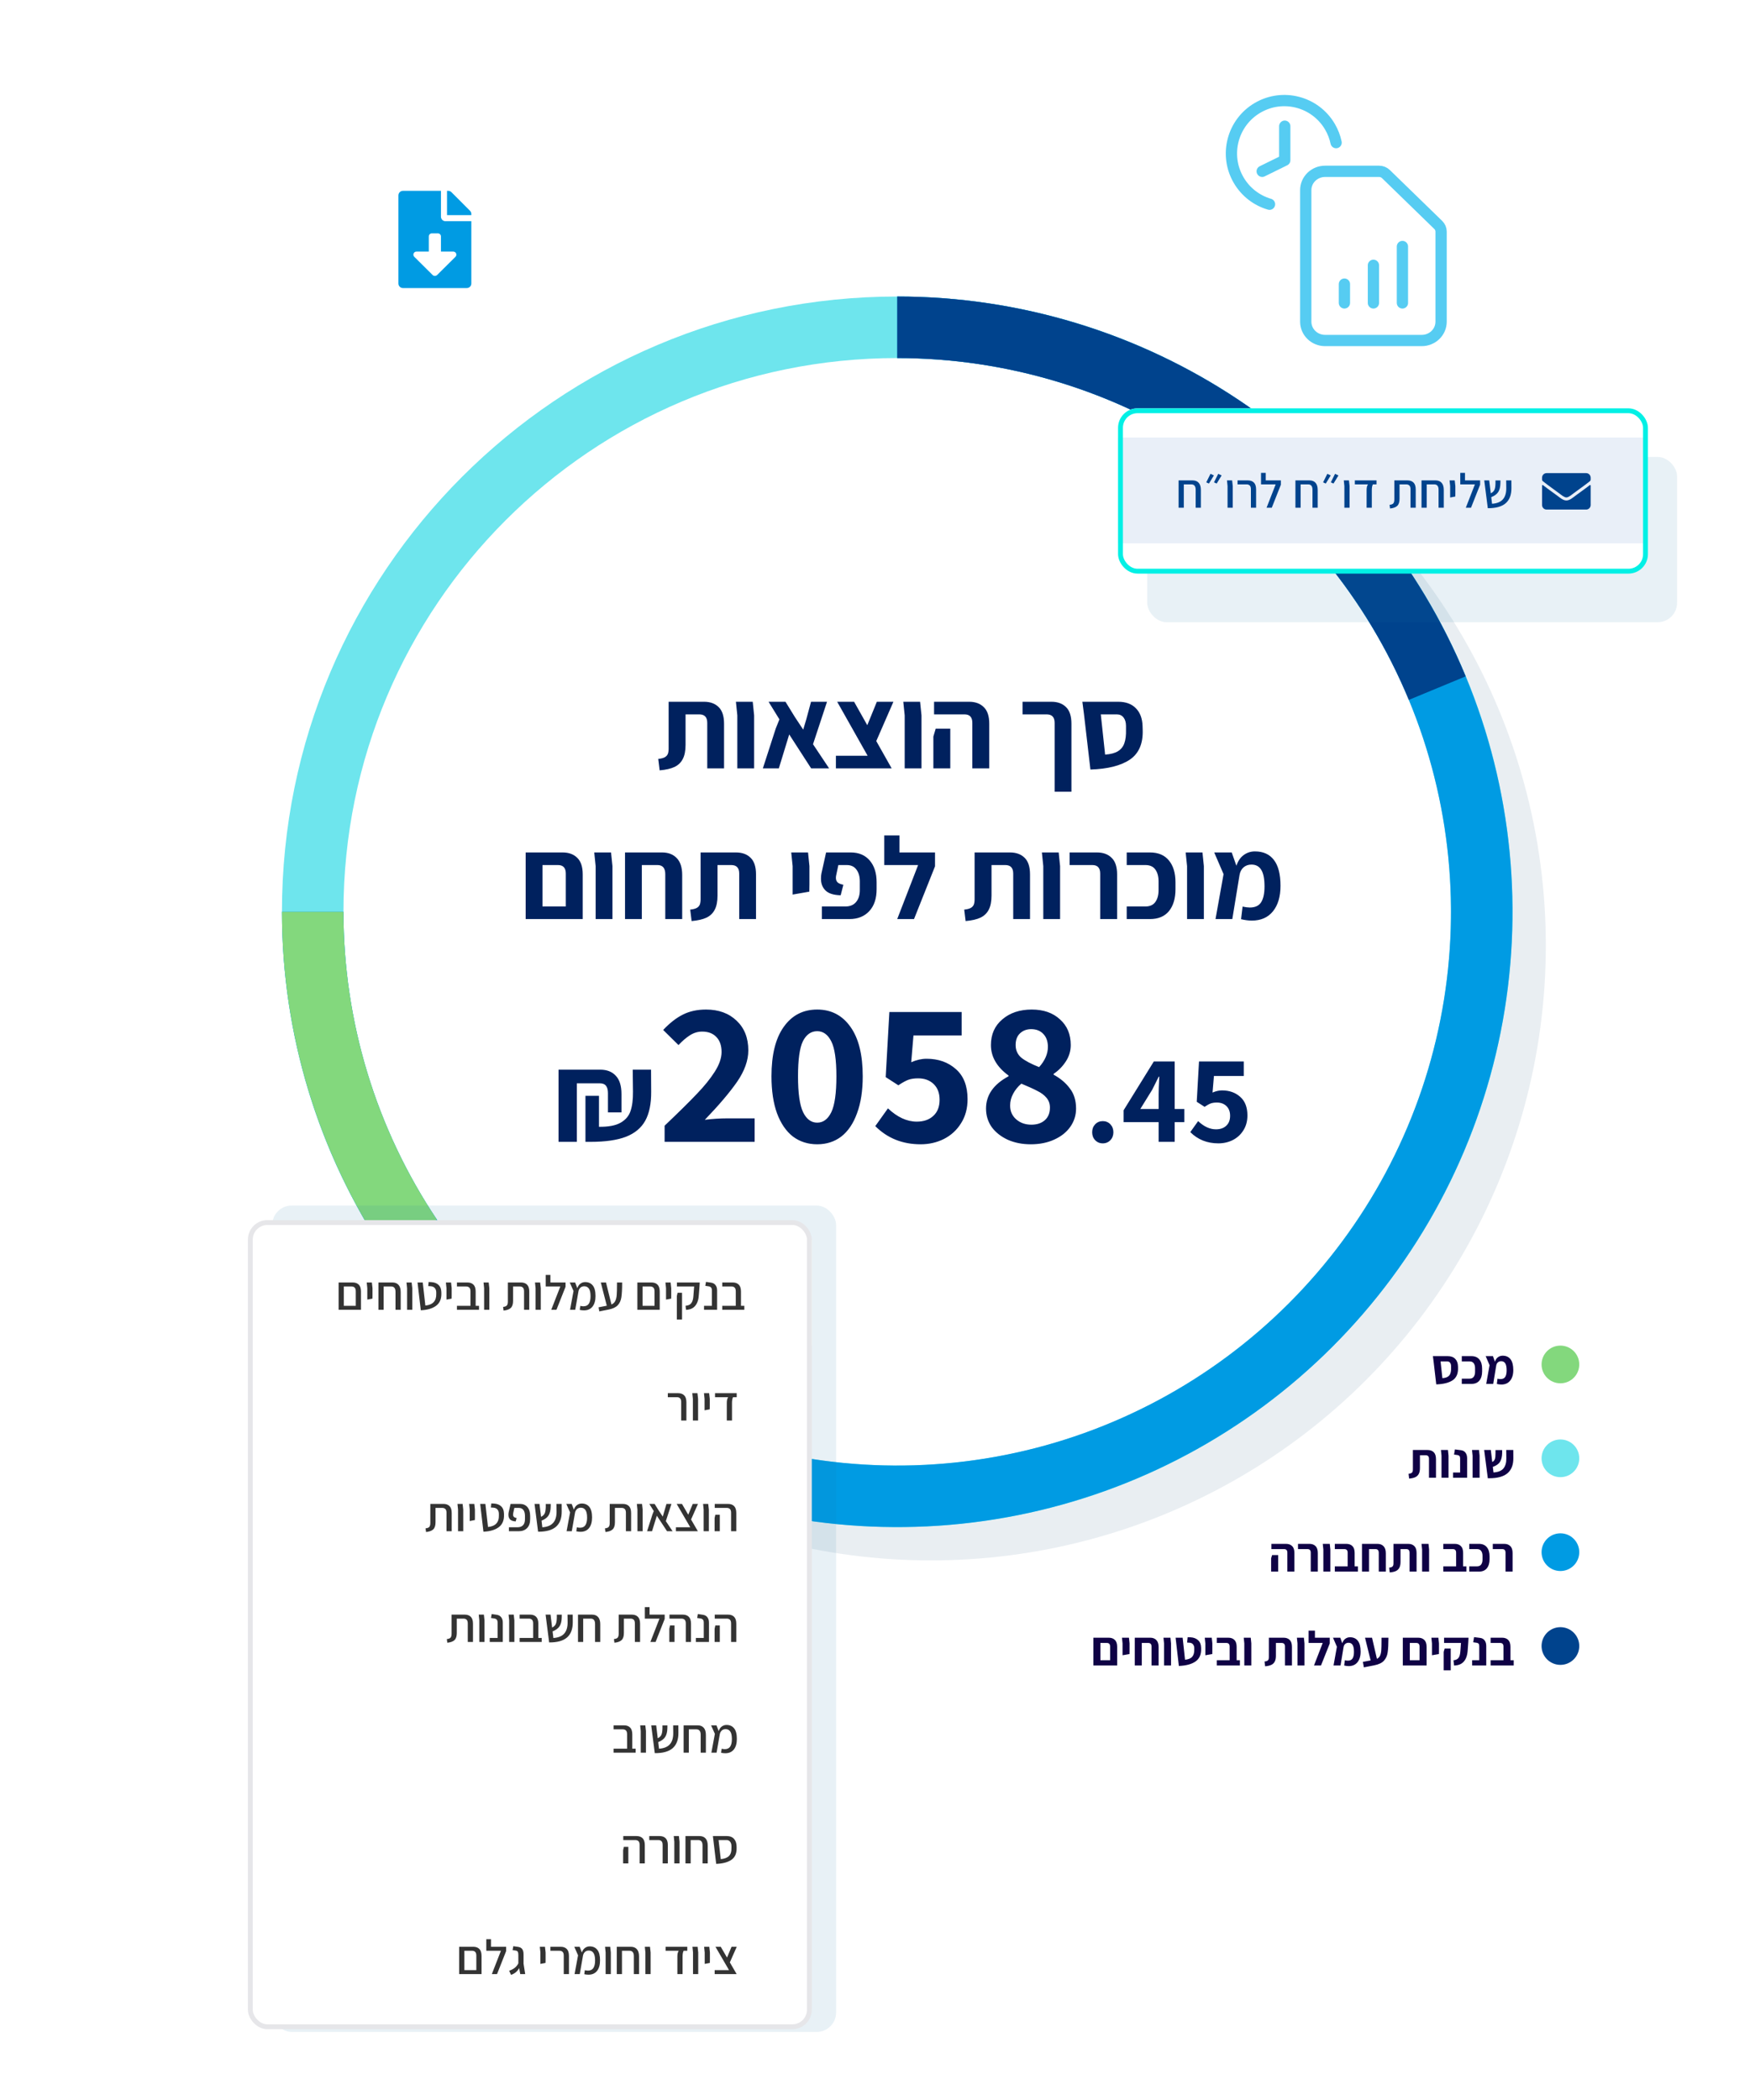 <svg width="360" height="432" viewBox="0 0 360 432" fill="none" xmlns="http://www.w3.org/2000/svg">
<g filter="url(#filter0_f)">
<circle cx="191.5" cy="194.5" r="126.5" fill="#245878" fill-opacity="0.1"/>
</g>
<rect x="58" y="61" width="253.146" height="253.146" rx="126.573" fill="white"/>
<g clip-path="url(#clip0)">
<path d="M311.146 187.573C311.146 257.477 254.477 314.146 184.573 314.146C114.669 314.146 58 257.477 58 187.573C58 117.669 114.669 61 184.573 61C254.477 61 311.146 117.669 311.146 187.573ZM70.657 187.573C70.657 250.487 121.659 301.488 184.573 301.488C247.487 301.488 298.488 250.487 298.488 187.573C298.488 124.659 247.487 73.657 184.573 73.657C121.659 73.657 70.657 124.659 70.657 187.573Z" fill="#6EE5ED"/>
<path d="M184.573 61C209.606 61 234.078 68.423 254.893 82.331C275.708 96.239 291.931 116.007 301.511 139.136C311.091 162.264 313.597 187.713 308.713 212.266C303.83 236.819 291.775 259.372 274.073 277.073C256.372 294.775 233.819 306.83 209.266 311.714C184.713 316.597 159.263 314.091 136.135 304.511C113.007 294.931 93.239 278.708 79.331 257.893C65.423 237.078 58 212.607 58 187.573H70.657C70.657 210.103 77.338 232.128 89.855 250.861C102.373 269.594 120.164 284.195 140.979 292.817C161.794 301.439 184.699 303.695 206.796 299.3C228.894 294.904 249.192 284.055 265.123 268.123C281.055 252.192 291.904 231.894 296.299 209.797C300.695 187.699 298.439 164.795 289.817 143.979C281.195 123.164 266.594 105.373 247.861 92.856C229.127 80.338 207.103 73.657 184.573 73.657L184.573 61Z" fill="#009BE3"/>
<path d="M58 187.573C58 212.607 65.423 237.078 79.331 257.893L89.856 250.861C77.338 232.128 70.657 210.103 70.657 187.573H58Z" fill="#83D87D"/>
<path d="M184.573 61C209.607 61 234.078 68.423 254.893 82.331C275.708 96.239 291.931 116.007 301.511 139.136L289.817 143.979C281.195 123.164 266.594 105.373 247.861 92.856C229.128 80.338 207.103 73.657 184.573 73.657V61Z" fill="#00438D"/>
</g>
<path d="M135.412 156.122C136.02 156.058 136.476 155.938 136.78 155.762C137.084 155.586 137.292 155.346 137.404 155.042C137.516 154.722 137.564 154.274 137.548 153.698V144.362H144.82C146.1 144.362 147.108 144.73 147.844 145.466C148.58 146.186 148.948 147.322 148.948 148.874V158.066H145.492V148.706C145.492 147.538 144.948 146.954 143.86 146.954H141.028V153.242C141.028 154.458 140.836 155.426 140.452 156.146C140.084 156.866 139.516 157.41 138.748 157.778C137.996 158.13 136.98 158.362 135.7 158.474L135.412 156.122ZM151.678 147.17L151.39 144.362H154.846L155.134 147.17V158.066H151.678V147.17ZM166.865 158.066L162.353 151.082L160.217 158.066H156.929L159.593 149.834L160.337 147.986L158.105 144.362H161.585L163.505 147.482L165.233 150.098L165.881 147.914L166.841 144.362H170.129L167.249 153.098L170.561 158.066H166.865ZM180.261 152.45L183.429 158.066H179.949H171.957V155.474H178.485L172.221 144.362H175.701L178.413 149.186L180.381 144.362H183.789L180.261 152.45ZM186.108 147.17L185.82 144.362H189.276L189.564 147.17V158.066H186.108V147.17ZM200.023 148.706C200.023 147.538 199.487 146.954 198.415 146.954H192.151V144.362H199.351C200.631 144.362 201.639 144.73 202.375 145.466C203.127 146.186 203.503 147.322 203.503 148.874V158.066H200.023V148.706ZM192.007 151.514L192.487 149.906H195.487V158.066H192.007V151.514ZM216.953 148.706C216.953 147.538 216.409 146.954 215.321 146.954H210.353V144.362H216.281C217.561 144.362 218.569 144.73 219.305 145.466C220.041 146.186 220.409 147.322 220.409 148.874V162.866H216.953V148.706ZM235.066 150.146C235.162 152.962 234.282 155.002 232.426 156.266C230.57 157.514 227.866 158.194 224.314 158.306L222.994 146.954L222.658 144.362H230.026C231.594 144.362 232.81 144.81 233.674 145.706C234.538 146.586 234.994 147.802 235.042 149.354L235.066 150.146ZM227.338 155.234C228.474 155.154 229.354 154.922 229.978 154.538C230.618 154.138 231.058 153.586 231.298 152.882C231.554 152.162 231.666 151.226 231.634 150.074V149.354C231.634 148.618 231.466 148.034 231.13 147.602C230.794 147.17 230.338 146.954 229.762 146.954H226.45L227.338 155.234ZM115.722 175.362C117.002 175.362 118.01 175.73 118.746 176.466C119.498 177.186 119.874 178.322 119.874 179.874V189.066H116.394H108.858H108.138V175.362H111.594H115.722ZM116.394 186.474V179.706C116.394 178.538 115.858 177.954 114.786 177.954H111.594V186.474H116.394ZM122.533 178.17L122.245 175.362H125.701L125.989 178.17V189.066H122.533V178.17ZM136.184 175.362C137.464 175.362 138.472 175.746 139.208 176.514C139.96 177.282 140.336 178.442 140.336 179.994V189.066H136.856V179.826C136.856 178.578 136.32 177.954 135.248 177.954H132.032V189.066H128.576V176.922V175.362H136.184ZM141.986 187.122C142.594 187.058 143.05 186.938 143.354 186.762C143.658 186.586 143.866 186.346 143.978 186.042C144.09 185.722 144.138 185.274 144.122 184.698V175.362H151.394C152.674 175.362 153.682 175.73 154.418 176.466C155.154 177.186 155.522 178.322 155.522 179.874V189.066H152.066V179.706C152.066 178.538 151.522 177.954 150.434 177.954H147.602V184.242C147.602 185.458 147.41 186.426 147.026 187.146C146.658 187.866 146.09 188.41 145.322 188.778C144.57 189.13 143.554 189.362 142.274 189.474L141.986 187.122ZM163.057 178.17L162.769 175.362H166.225L166.513 178.17V181.914L166.489 183.426L163.057 184.026V178.17ZM169.076 186.474H173.924C174.852 186.474 175.572 186.178 176.084 185.586C176.612 184.978 176.876 184.146 176.876 183.09V181.314C176.876 180.306 176.644 179.498 176.18 178.89C175.732 178.266 175.068 177.954 174.188 177.954H172.46L172.028 179.994C171.98 180.202 171.956 180.402 171.956 180.594C171.956 180.994 172.076 181.306 172.316 181.53C172.556 181.738 172.948 181.898 173.492 182.01L172.94 184.17C171.516 184.138 170.484 183.818 169.844 183.21C169.204 182.602 168.884 181.778 168.884 180.738C168.884 180.354 168.916 180.002 168.98 179.682L169.94 175.362H175.004C176.668 175.362 177.972 175.914 178.916 177.018C179.86 178.122 180.332 179.61 180.332 181.482V182.922C180.332 184.842 179.828 186.346 178.82 187.434C177.812 188.522 176.452 189.066 174.74 189.066H169.076V186.474ZM192.347 175.362V178.218L188.027 189.066H184.571L188.867 177.954H181.907V171.858H185.027V175.362H192.347ZM198.353 187.122C198.961 187.058 199.417 186.938 199.721 186.762C200.025 186.586 200.233 186.346 200.345 186.042C200.457 185.722 200.505 185.274 200.489 184.698V175.362H207.761C209.041 175.362 210.049 175.73 210.785 176.466C211.521 177.186 211.889 178.322 211.889 179.874V189.066H208.433V179.706C208.433 178.538 207.889 177.954 206.801 177.954H203.969V184.242C203.969 185.458 203.777 186.426 203.393 187.146C203.025 187.866 202.457 188.41 201.689 188.778C200.937 189.13 199.921 189.362 198.641 189.474L198.353 187.122ZM214.619 178.17L214.331 175.362H217.787L218.075 178.17V189.066H214.619V178.17ZM226.326 179.706C226.326 178.538 225.79 177.954 224.718 177.954H220.038V175.362H225.654C226.934 175.362 227.942 175.73 228.678 176.466C229.43 177.186 229.806 178.322 229.806 179.874V189.066H226.326V179.706ZM231.781 186.474H235.621C236.549 186.474 237.229 186.17 237.661 185.562C238.109 184.954 238.333 184.138 238.333 183.114V181.314C238.333 180.29 238.109 179.474 237.661 178.866C237.229 178.258 236.549 177.954 235.621 177.954H231.781V175.362H236.557C238.269 175.362 239.573 175.914 240.469 177.018C241.365 178.106 241.813 179.602 241.813 181.506V182.922C241.813 184.826 241.365 186.33 240.469 187.434C239.573 188.522 238.269 189.066 236.557 189.066H231.781V186.474ZM244.197 178.17L243.909 175.362H247.365L247.653 178.17V189.066H244.197V178.17ZM263.416 182.226C263.416 184.45 262.896 186.202 261.856 187.482C260.832 188.746 259.384 189.378 257.512 189.378C256.84 189.378 256.104 189.282 255.304 189.09L255.616 186.498C256.208 186.626 256.704 186.69 257.104 186.69C258.192 186.69 258.968 186.33 259.432 185.61C259.896 184.874 260.128 183.794 260.128 182.37C260.128 180.786 259.904 179.642 259.456 178.938C259.024 178.218 258.352 177.858 257.44 177.858C256.8 177.858 256.256 178.05 255.808 178.434C255.376 178.818 255.104 179.338 254.992 179.994L253.504 189.066H250.048L251.704 179.826L249.784 175.362H253.384L254.344 178.098C254.68 177.106 255.184 176.37 255.856 175.89C256.528 175.394 257.296 175.146 258.16 175.146C259.872 175.146 261.176 175.738 262.072 176.922C262.968 178.09 263.416 179.858 263.416 182.226Z" fill="#00215E"/>
<path d="M114.898 220.048H123.478C124.847 220.048 125.913 220.464 126.676 221.296C127.456 222.111 127.846 223.368 127.846 225.066V228.836H125.064V224.884C125.064 224.208 124.934 223.706 124.674 223.376C124.414 223.03 123.998 222.856 123.426 222.856H118.668V234.894H114.898V220.048ZM120.436 225.43H123.218V231.8C125.194 231.818 126.685 231.532 127.69 230.942C128.713 230.353 129.389 229.547 129.718 228.524C130.065 227.502 130.229 226.184 130.212 224.572L130.16 220.048H133.93L133.956 224.572C133.973 227.051 133.566 229.044 132.734 230.552C131.902 232.043 130.576 233.144 128.756 233.854C126.936 234.548 124.518 234.894 121.502 234.894H120.436V225.43ZM136.719 231.576C139.631 228.804 141.843 226.62 143.355 225.024C144.895 223.428 146.127 221.902 147.051 220.446C147.975 218.99 148.437 217.646 148.437 216.414C148.437 215.098 148.087 214.076 147.387 213.348C146.687 212.592 145.707 212.214 144.447 212.214C143.551 212.214 142.711 212.466 141.927 212.97C141.143 213.474 140.359 214.146 139.575 214.986L136.425 211.878C137.769 210.45 139.113 209.4 140.457 208.728C141.829 208.028 143.425 207.678 145.245 207.678C147.849 207.678 149.949 208.448 151.545 209.988C153.141 211.5 153.939 213.53 153.939 216.078C153.939 218.15 153.169 220.306 151.629 222.546C150.089 224.758 147.877 227.362 144.993 230.358C146.617 230.162 148.115 230.064 149.487 230.064H155.241V234.894H136.719V231.576ZM168.111 235.398C166.207 235.398 164.541 234.866 163.113 233.802C161.713 232.71 160.621 231.114 159.837 229.014C159.081 226.914 158.703 224.38 158.703 221.412C158.703 216.988 159.543 213.6 161.223 211.248C162.903 208.868 165.199 207.678 168.111 207.678C170.995 207.678 173.277 208.868 174.957 211.248C176.637 213.6 177.477 216.988 177.477 221.412C177.477 224.38 177.085 226.914 176.301 229.014C175.545 231.114 174.467 232.71 173.067 233.802C171.667 234.866 170.015 235.398 168.111 235.398ZM168.111 230.946C169.343 230.946 170.309 230.232 171.009 228.804C171.709 227.348 172.059 224.884 172.059 221.412C172.059 217.996 171.709 215.602 171.009 214.23C170.309 212.83 169.343 212.13 168.111 212.13C166.851 212.13 165.871 212.816 165.171 214.188C164.499 215.56 164.163 217.968 164.163 221.412C164.163 224.884 164.513 227.348 165.213 228.804C165.913 230.232 166.879 230.946 168.111 230.946ZM189.382 235.398C185.658 235.398 182.55 234.152 180.058 231.66L182.662 228.006C184.594 229.826 186.568 230.736 188.584 230.736C190.012 230.736 191.146 230.344 191.986 229.56C192.854 228.776 193.288 227.67 193.288 226.242C193.288 224.87 192.882 223.792 192.07 223.008C191.258 222.224 190.194 221.832 188.878 221.832C188.094 221.832 187.422 221.93 186.862 222.126C186.33 222.322 185.644 222.7 184.804 223.26L182.2 221.58L182.956 208.182H197.824V213.012H187.912L187.45 218.514C188.542 218.038 189.592 217.8 190.6 217.8C193.036 217.8 195.052 218.514 196.648 219.942C198.244 221.342 199.042 223.4 199.042 226.116C199.042 228.02 198.594 229.672 197.698 231.072C196.83 232.472 195.654 233.55 194.17 234.306C192.714 235.034 191.118 235.398 189.382 235.398ZM212.038 235.398C210.302 235.398 208.734 235.09 207.334 234.474C205.934 233.83 204.828 232.962 204.016 231.87C203.232 230.75 202.84 229.476 202.84 228.048C202.84 225.276 204.38 223.064 207.46 221.412V221.244C205.052 219.48 203.848 217.394 203.848 214.986C203.848 212.774 204.632 211.01 206.2 209.694C207.768 208.35 209.784 207.678 212.248 207.678C214.656 207.678 216.588 208.35 218.044 209.694C219.528 211.01 220.27 212.774 220.27 214.986C220.27 216.19 219.934 217.31 219.262 218.346C218.59 219.382 217.75 220.236 216.742 220.908V221.076C218.17 221.86 219.29 222.812 220.102 223.932C220.942 225.024 221.362 226.396 221.362 228.048C221.362 229.42 220.97 230.666 220.186 231.786C219.402 232.906 218.296 233.788 216.868 234.432C215.468 235.076 213.858 235.398 212.038 235.398ZM213.76 219.522C214.964 218.178 215.566 216.792 215.566 215.364C215.566 214.244 215.258 213.362 214.642 212.718C214.026 212.046 213.186 211.71 212.122 211.71C211.198 211.71 210.428 212.004 209.812 212.592C209.224 213.152 208.93 213.95 208.93 214.986C208.93 216.05 209.322 216.918 210.106 217.59C210.918 218.234 212.136 218.878 213.76 219.522ZM212.164 231.366C213.312 231.366 214.236 231.058 214.936 230.442C215.636 229.826 215.986 228.958 215.986 227.838C215.986 227.054 215.748 226.382 215.272 225.822C214.796 225.262 214.18 224.8 213.424 224.436C212.696 224.044 211.59 223.54 210.106 222.924C209.406 223.512 208.846 224.198 208.426 224.982C208.006 225.766 207.796 226.578 207.796 227.418C207.796 228.594 208.216 229.546 209.056 230.274C209.896 231.002 210.932 231.366 212.164 231.366ZM226.857 235.206C226.233 235.206 225.713 234.99 225.297 234.556C224.881 234.123 224.673 233.577 224.673 232.918C224.673 232.26 224.881 231.714 225.297 231.28C225.713 230.847 226.233 230.63 226.857 230.63C227.481 230.63 228.001 230.847 228.417 231.28C228.833 231.714 229.041 232.26 229.041 232.918C229.041 233.577 228.833 234.123 228.417 234.556C228.001 234.99 227.481 235.206 226.857 235.206ZM243.626 230.838H241.65V234.894H238.348V230.838H231.146V228.394L237.36 218.358H241.65V228.134H243.626V230.838ZM238.348 228.134V225.092C238.348 224.364 238.392 223.16 238.478 221.478H238.374C238.201 221.842 237.828 222.588 237.256 223.714L237.022 224.182L234.578 228.134H238.348ZM250.632 235.206C248.326 235.206 246.402 234.435 244.86 232.892L246.472 230.63C247.668 231.757 248.89 232.32 250.138 232.32C251.022 232.32 251.724 232.078 252.244 231.592C252.781 231.107 253.05 230.422 253.05 229.538C253.05 228.689 252.798 228.022 252.296 227.536C251.793 227.051 251.134 226.808 250.32 226.808C249.834 226.808 249.418 226.869 249.072 226.99C248.742 227.112 248.318 227.346 247.798 227.692L246.186 226.652L246.654 218.358H255.858V221.348H249.722L249.436 224.754C250.112 224.46 250.762 224.312 251.386 224.312C252.894 224.312 254.142 224.754 255.13 225.638C256.118 226.505 256.612 227.779 256.612 229.46C256.612 230.639 256.334 231.662 255.78 232.528C255.242 233.395 254.514 234.062 253.596 234.53C252.694 234.981 251.706 235.206 250.632 235.206Z" fill="#00215E"/>
<g filter="url(#filter1_f)">
<rect x="236" y="94" width="109" height="34" rx="4" fill="#1A73A1" fill-opacity="0.1"/>
</g>
<g clip-path="url(#clip1)">
<rect x="230" y="84" width="108.88" height="33.776" rx="4" fill="white"/>
<rect width="108.88" height="21.776" transform="translate(230 90)" fill="#E9EFF8"/>
<path d="M245.335 98.824C245.875 98.824 246.291 98.987 246.585 99.314C246.885 99.641 247.035 100.134 247.035 100.794V104.444H245.965V100.744C245.965 100.011 245.665 99.644 245.065 99.644H243.525V104.444H242.455V99.254V98.824H245.335ZM248.146 99.224L249.016 97.474L249.716 97.804L248.696 99.474L248.146 99.224ZM249.736 99.224L250.606 97.474L251.306 97.804L250.286 99.474L249.736 99.224ZM252.526 99.994L252.406 98.824H253.466L253.596 99.994V104.444H252.526V99.994ZM257.328 100.644C257.328 100.291 257.251 100.037 257.098 99.884C256.945 99.724 256.721 99.644 256.428 99.644H254.578V98.824H256.698C257.231 98.824 257.648 98.974 257.948 99.274C258.248 99.574 258.398 100.047 258.398 100.694V104.444H257.328V100.644ZM263.493 98.824V99.714L261.623 104.444H260.553L262.423 99.644H259.413V97.274H260.383V98.824H263.493ZM269.368 98.824C269.908 98.824 270.325 98.987 270.618 99.314C270.918 99.641 271.068 100.134 271.068 100.794V104.444H269.998V100.744C269.998 100.011 269.698 99.644 269.098 99.644H267.558V104.444H266.488V99.254V98.824H269.368ZM272.179 99.224L273.049 97.474L273.749 97.804L272.729 99.474L272.179 99.224ZM273.769 99.224L274.639 97.474L275.339 97.804L274.319 99.474L273.769 99.224ZM276.559 99.994L276.439 98.824H277.499L277.629 99.994V104.444H276.559V99.994ZM281.131 100.814C281.131 100.294 281.225 99.904 281.411 99.644H278.711V98.824H283.171V99.644H282.421C282.275 99.924 282.201 100.314 282.201 100.814V104.444H281.131V100.814ZM285.854 103.854C286.24 103.814 286.5 103.711 286.634 103.544C286.767 103.377 286.834 103.107 286.834 102.734V98.824H289.534C290.067 98.824 290.484 98.974 290.784 99.274C291.084 99.574 291.234 100.047 291.234 100.694V104.444H290.164V100.644C290.164 100.291 290.087 100.037 289.934 99.884C289.78 99.724 289.557 99.644 289.264 99.644H287.904V102.614C287.904 103.274 287.75 103.754 287.444 104.054C287.137 104.354 286.64 104.537 285.954 104.604L285.854 103.854ZM295.305 98.824C295.845 98.824 296.262 98.987 296.555 99.314C296.855 99.641 297.005 100.134 297.005 100.794V104.444H295.935V100.744C295.935 100.011 295.635 99.644 295.035 99.644H293.495V104.444H292.425V99.254V98.824H295.305ZM298.317 99.994L298.197 98.824H299.257L299.387 99.994V101.514L299.377 102.144L298.317 102.344V99.994ZM304.479 98.824V99.714L302.609 104.444H301.539L303.409 99.644H300.399V97.274H301.369V98.824H304.479ZM310.922 100.364C310.936 101.771 310.542 102.824 309.742 103.524C308.942 104.217 307.716 104.557 306.062 104.544L305.332 98.824H306.352L306.672 101.484C307.039 101.304 307.289 101.067 307.422 100.774C307.556 100.481 307.629 100.041 307.642 99.454V98.834H308.662L308.652 99.434C308.639 100.167 308.492 100.757 308.212 101.204C307.932 101.644 307.452 102.001 306.772 102.274L306.932 103.634C307.939 103.567 308.679 103.267 309.152 102.734C309.632 102.201 309.869 101.427 309.862 100.414L309.842 98.824H310.912L310.922 100.364Z" fill="#00438D"/>
<path d="M327.035 99.804C327.111 99.743 327.224 99.8 327.224 99.895V103.89C327.224 104.407 326.804 104.827 326.287 104.827H318.162C317.644 104.827 317.224 104.407 317.224 103.89V99.897C317.224 99.8 317.335 99.745 317.414 99.806C317.851 100.146 318.431 100.577 320.423 102.024C320.835 102.325 321.531 102.958 322.224 102.954C322.921 102.96 323.63 102.313 324.027 102.024C326.019 100.577 326.597 100.144 327.035 99.804ZM322.224 102.327C322.677 102.335 323.33 101.757 323.658 101.519C326.25 99.638 326.447 99.474 327.044 99.005C327.158 98.917 327.224 98.78 327.224 98.636V98.265C327.224 97.747 326.804 97.327 326.287 97.327H318.162C317.644 97.327 317.224 97.747 317.224 98.265V98.636C317.224 98.78 317.291 98.915 317.404 99.005C318.001 99.472 318.199 99.638 320.791 101.519C321.119 101.757 321.771 102.335 322.224 102.327Z" fill="#00438D"/>
</g>
<rect x="230.5" y="84.5" width="108" height="33" rx="3.5" stroke="#02F0E5"/>
<rect x="69.46" y="29.259" width="40" height="40" rx="8" fill="white"/>
<path d="M90.71 44.571V39.258H82.897C82.377 39.258 81.96 39.676 81.96 40.196V58.321C81.96 58.841 82.377 59.258 82.897 59.258H96.022C96.541 59.258 96.96 58.841 96.96 58.321V45.508H91.647C91.131 45.508 90.71 45.087 90.71 44.571ZM93.696 52.827L89.929 56.566C89.67 56.824 89.25 56.824 88.99 56.566L85.224 52.827C84.827 52.434 85.106 51.758 85.663 51.758H88.21V48.633C88.21 48.288 88.489 48.008 88.835 48.008H90.085C90.43 48.008 90.71 48.288 90.71 48.633V51.758H93.256C93.813 51.758 94.091 52.434 93.696 52.827ZM96.686 43.36L92.862 39.532C92.686 39.356 92.448 39.258 92.198 39.258H91.96V44.258H96.96V44.02C96.96 43.774 96.862 43.536 96.686 43.36Z" fill="#009BE3"/>
<path d="M276.566 62.313V58.446M282.533 62.313V54.579M288.499 62.313V50.712M292.476 70.047H272.589C271.534 70.047 270.522 69.64 269.776 68.914C269.03 68.189 268.611 67.206 268.611 66.18V39.111C268.611 38.085 269.03 37.102 269.776 36.376C270.522 35.651 271.534 35.244 272.589 35.244H283.698C284.225 35.244 284.731 35.447 285.104 35.81L295.871 46.278C296.244 46.641 296.454 47.133 296.454 47.645V66.18C296.454 67.206 296.035 68.189 295.289 68.914C294.543 69.64 293.531 70.047 292.476 70.047Z" stroke="#56CCF2" stroke-width="2.32" stroke-linecap="round" stroke-linejoin="round"/>
<path d="M259.651 35.242L264.291 32.96V25.961" stroke="#56CCF2" stroke-width="2.32" stroke-linecap="round" stroke-linejoin="round"/>
<path d="M261.156 42.014C258.584 41.264 256.282 39.567 254.819 37.074C251.779 31.89 253.517 25.224 258.7 22.185C263.883 19.145 270.549 20.882 273.589 26.066C274.201 27.11 274.62 28.214 274.855 29.336" stroke="#56CCF2" stroke-width="2.32" stroke-linecap="round" stroke-linejoin="round"/>
<g clip-path="url(#clip2)">
<path d="M299.937 281.388C299.977 282.562 299.611 283.412 298.837 283.938C298.064 284.458 296.937 284.742 295.457 284.788L294.907 280.058L294.767 278.978H297.837C298.491 278.978 298.997 279.165 299.357 279.538C299.717 279.905 299.907 280.412 299.927 281.058L299.937 281.388ZM296.717 283.508C297.191 283.475 297.557 283.378 297.817 283.218C298.084 283.052 298.267 282.822 298.367 282.528C298.474 282.228 298.521 281.838 298.507 281.358V281.058C298.507 280.752 298.437 280.508 298.297 280.328C298.157 280.148 297.967 280.058 297.727 280.058H296.347L296.717 283.508ZM300.712 283.608H302.312C302.699 283.608 302.982 283.482 303.162 283.228C303.349 282.975 303.442 282.635 303.442 282.208V281.458C303.442 281.032 303.349 280.692 303.162 280.438C302.982 280.185 302.699 280.058 302.312 280.058H300.712V278.978H302.702C303.415 278.978 303.959 279.208 304.332 279.668C304.705 280.122 304.892 280.745 304.892 281.538V282.128C304.892 282.922 304.705 283.548 304.332 284.008C303.959 284.462 303.415 284.688 302.702 284.688H300.712V283.608ZM311.305 281.838C311.305 282.765 311.089 283.495 310.655 284.028C310.229 284.555 309.625 284.818 308.845 284.818C308.565 284.818 308.259 284.778 307.925 284.698L308.055 283.618C308.302 283.672 308.509 283.698 308.675 283.698C309.129 283.698 309.452 283.548 309.645 283.248C309.839 282.942 309.935 282.492 309.935 281.898C309.935 281.238 309.842 280.762 309.655 280.468C309.475 280.168 309.195 280.018 308.815 280.018C308.549 280.018 308.322 280.098 308.135 280.258C307.955 280.418 307.842 280.635 307.795 280.908L307.175 284.688H305.735L306.425 280.838L305.625 278.978H307.125L307.525 280.118C307.665 279.705 307.875 279.398 308.155 279.198C308.435 278.992 308.755 278.888 309.115 278.888C309.829 278.888 310.372 279.135 310.745 279.628C311.119 280.115 311.305 280.852 311.305 281.838Z" fill="#0F0145"/>
</g>
<g clip-path="url(#clip3)">
<path d="M320.999 276.81C318.856 276.81 317.121 278.546 317.121 280.688C317.121 282.831 318.856 284.566 320.999 284.566C323.141 284.566 324.877 282.831 324.877 280.688C324.877 278.546 323.141 276.81 320.999 276.81Z" fill="#83D87D"/>
</g>
<path d="M289.762 303.186C290.015 303.159 290.205 303.109 290.332 303.036C290.459 302.962 290.545 302.862 290.592 302.736C290.639 302.602 290.659 302.416 290.652 302.176V298.286H293.682C294.215 298.286 294.635 298.439 294.942 298.746C295.249 299.046 295.402 299.519 295.402 300.166V303.996H293.962V300.096C293.962 299.609 293.735 299.366 293.282 299.366H292.102V301.986C292.102 302.492 292.022 302.896 291.862 303.196C291.709 303.496 291.472 303.722 291.152 303.876C290.839 304.022 290.415 304.119 289.882 304.166L289.762 303.186ZM296.54 299.456L296.42 298.286H297.86L297.98 299.456V303.996H296.54V299.456ZM298.908 302.916H300.368V300.026C300.368 299.786 300.321 299.616 300.228 299.516C300.141 299.416 300.004 299.352 299.818 299.326L299.118 299.226L299.298 298.166L300.548 298.326C300.954 298.379 301.264 298.552 301.478 298.846C301.698 299.139 301.808 299.519 301.808 299.986V303.996H298.908V302.916ZM302.936 299.456L302.816 298.286H304.256L304.376 299.456V303.996H302.936V299.456ZM311.314 299.956C311.327 301.322 310.931 302.356 310.124 303.056C309.317 303.749 308.067 304.096 306.374 304.096H306.064L305.314 298.286H306.684L306.974 300.756C307.241 300.622 307.421 300.422 307.514 300.156C307.607 299.889 307.651 299.489 307.644 298.956V298.296H309.014V298.926C309.001 299.659 308.854 300.256 308.574 300.716C308.294 301.169 307.801 301.516 307.094 301.756L307.234 302.906C308.187 302.846 308.867 302.572 309.274 302.086C309.681 301.592 309.881 300.909 309.874 300.036L309.854 298.286H311.304L311.314 299.956Z" fill="#0F0145"/>
<path d="M320.999 296.118C318.856 296.118 317.121 297.853 317.121 299.996C317.121 302.138 318.856 303.874 320.999 303.874C323.141 303.874 324.877 302.138 324.877 299.996C324.877 297.853 323.141 296.118 320.999 296.118Z" fill="#6EE5ED"/>
<g clip-path="url(#clip4)">
<path d="M264.828 319.403C264.828 318.916 264.604 318.673 264.158 318.673H261.548V317.593H264.548C265.081 317.593 265.501 317.746 265.808 318.053C266.121 318.353 266.278 318.826 266.278 319.473V323.303H264.828V319.403ZM261.488 320.573L261.688 319.903H262.938V323.303H261.488V320.573ZM269.64 319.403C269.64 318.916 269.417 318.673 268.97 318.673H267.02V317.593H269.36C269.894 317.593 270.314 317.746 270.62 318.053C270.934 318.353 271.09 318.826 271.09 319.473V323.303H269.64V319.403ZM272.233 318.763L272.113 317.593H273.553L273.673 318.763V323.303H272.233V318.763ZM279.341 322.223V323.303H277.231H274.591V322.223H277.231V319.403C277.231 318.916 277.004 318.673 276.551 318.673H274.591V317.593H276.951C277.484 317.593 277.904 317.746 278.211 318.053C278.518 318.353 278.671 318.826 278.671 319.473V322.223H279.341ZM283.351 317.593C283.884 317.593 284.304 317.753 284.611 318.073C284.924 318.393 285.081 318.876 285.081 319.523V323.303H283.631V319.453C283.631 318.933 283.407 318.673 282.961 318.673H281.621V323.303H280.181V318.243V317.593H283.351ZM285.768 322.493C286.021 322.466 286.211 322.416 286.338 322.343C286.465 322.27 286.551 322.17 286.598 322.043C286.645 321.91 286.665 321.723 286.658 321.483V317.593H289.688C290.221 317.593 290.641 317.746 290.948 318.053C291.255 318.353 291.408 318.826 291.408 319.473V323.303H289.968V319.403C289.968 318.916 289.741 318.673 289.288 318.673H288.108V321.293C288.108 321.8 288.028 322.203 287.868 322.503C287.715 322.803 287.478 323.03 287.158 323.183C286.845 323.33 286.421 323.426 285.888 323.473L285.768 322.493ZM292.546 318.763L292.426 317.593H293.866L293.986 318.763V323.303H292.546V318.763ZM301.655 322.223V323.303H299.545H296.905V322.223H299.545V319.403C299.545 318.916 299.319 318.673 298.865 318.673H296.905V317.593H299.265C299.799 317.593 300.219 317.746 300.525 318.053C300.832 318.353 300.985 318.826 300.985 319.473V322.223H301.655ZM302.245 322.223H303.845C304.232 322.223 304.515 322.096 304.695 321.843C304.882 321.59 304.975 321.25 304.975 320.823V320.073C304.975 319.646 304.882 319.306 304.695 319.053C304.515 318.8 304.232 318.673 303.845 318.673H302.245V317.593H304.235C304.948 317.593 305.492 317.823 305.865 318.283C306.238 318.736 306.425 319.36 306.425 320.153V320.743C306.425 321.536 306.238 322.163 305.865 322.623C305.492 323.076 304.948 323.303 304.235 323.303H302.245V322.223ZM309.709 319.403C309.709 318.916 309.485 318.673 309.039 318.673H307.089V317.593H309.429C309.962 317.593 310.382 317.746 310.689 318.053C311.002 318.353 311.159 318.826 311.159 319.473V323.303H309.709V319.403Z" fill="#0F0145"/>
</g>
<g clip-path="url(#clip5)">
<path d="M320.999 315.425C318.856 315.425 317.121 317.161 317.121 319.303C317.121 321.445 318.856 323.181 320.999 323.181C323.141 323.181 324.877 321.445 324.877 319.303C324.877 317.161 323.141 315.425 320.999 315.425Z" fill="#009BE3"/>
</g>
<g clip-path="url(#clip6)">
<path d="M228.086 336.9C228.62 336.9 229.04 337.054 229.346 337.36C229.66 337.66 229.816 338.134 229.816 338.78V342.61H228.366H225.226H224.926V336.9H226.366H228.086ZM228.366 341.53V338.71C228.366 338.224 228.143 337.98 227.696 337.98H226.366V341.53H228.366ZM230.924 338.07L230.804 336.9H232.244L232.364 338.07V339.63L232.354 340.26L230.924 340.51V338.07ZM236.612 336.9C237.146 336.9 237.566 337.06 237.872 337.38C238.186 337.7 238.342 338.184 238.342 338.83V342.61H236.892V338.76C236.892 338.24 236.669 337.98 236.222 337.98H234.882V342.61H233.442V337.55V336.9H236.612ZM239.46 338.07L239.34 336.9H240.78L240.9 338.07V342.61H239.46V338.07ZM241.838 336.9H243.288L243.778 341.43C244.471 341.364 244.964 341.16 245.258 340.82C245.551 340.474 245.691 339.984 245.678 339.35V339.04C245.678 338.74 245.594 338.487 245.428 338.28C245.268 338.067 245.024 337.95 244.698 337.93L244.208 337.9L244.318 336.79L244.928 336.82C245.548 336.854 246.054 337.047 246.448 337.4C246.848 337.747 247.058 338.244 247.078 338.89L247.088 339.17C247.128 340.344 246.748 341.214 245.948 341.78C245.154 342.34 244.008 342.65 242.508 342.71L241.838 336.9ZM247.956 338.07L247.836 336.9H249.276L249.396 338.07V339.63L249.386 340.26L247.956 340.51V338.07ZM255.064 341.53V342.61H252.954H250.314V341.53H252.954V338.71C252.954 338.224 252.727 337.98 252.274 337.98H250.314V336.9H252.674C253.207 336.9 253.627 337.054 253.934 337.36C254.24 337.66 254.394 338.134 254.394 338.78V341.53H255.064ZM255.973 338.07L255.853 336.9H257.293L257.413 338.07V342.61H255.973V338.07ZM260.133 341.8C260.386 341.774 260.576 341.724 260.703 341.65C260.83 341.577 260.916 341.477 260.963 341.35C261.01 341.217 261.03 341.03 261.023 340.79V336.9H264.053C264.586 336.9 265.006 337.054 265.313 337.36C265.62 337.66 265.773 338.134 265.773 338.78V342.61H264.333V338.71C264.333 338.224 264.106 337.98 263.653 337.98H262.473V340.6C262.473 341.107 262.393 341.51 262.233 341.81C262.08 342.11 261.843 342.337 261.523 342.49C261.21 342.637 260.786 342.734 260.253 342.78L260.133 341.8ZM266.911 338.07L266.791 336.9H268.231L268.351 338.07V342.61H266.911V338.07ZM273.549 336.9V338.09L271.749 342.61H270.309L272.099 337.98H269.199V335.44H270.499V336.9H273.549ZM279.899 339.76C279.899 340.687 279.682 341.417 279.249 341.95C278.822 342.477 278.219 342.74 277.439 342.74C277.159 342.74 276.852 342.7 276.519 342.62L276.649 341.54C276.896 341.594 277.102 341.62 277.269 341.62C277.722 341.62 278.046 341.47 278.239 341.17C278.432 340.864 278.529 340.414 278.529 339.82C278.529 339.16 278.436 338.684 278.249 338.39C278.069 338.09 277.789 337.94 277.409 337.94C277.142 337.94 276.916 338.02 276.729 338.18C276.549 338.34 276.436 338.557 276.389 338.83L275.769 342.61H274.329L275.019 338.76L274.219 336.9H275.719L276.119 338.04C276.259 337.627 276.469 337.32 276.749 337.12C277.029 336.914 277.349 336.81 277.709 336.81C278.422 336.81 278.966 337.057 279.339 337.55C279.712 338.037 279.899 338.774 279.899 339.76ZM285.625 336.9C285.618 338.227 285.565 339.23 285.465 339.91C285.372 340.584 285.118 341.154 284.705 341.62C284.292 342.08 283.625 342.4 282.705 342.58L280.565 343L280.365 341.87L281.955 341.57L280.805 336.9H282.245L283.255 341.25C283.555 341.104 283.772 340.88 283.905 340.58C284.038 340.28 284.118 339.917 284.145 339.49C284.178 339.064 284.195 338.417 284.195 337.55V336.9H285.625ZM291.739 336.9C292.272 336.9 292.692 337.054 292.999 337.36C293.312 337.66 293.469 338.134 293.469 338.78V342.61H292.019H288.879H288.579V336.9H290.019H291.739ZM292.019 341.53V338.71C292.019 338.224 291.795 337.98 291.349 337.98H290.019V341.53H292.019ZM294.577 338.07L294.457 336.9H295.897L296.017 338.07V339.63L296.007 340.26L294.577 340.51V338.07ZM299.005 341.54C299.458 341.5 299.795 341.347 300.015 341.08C300.235 340.814 300.368 340.36 300.415 339.72L300.545 337.98H297.065V336.9H302.095L302.045 337.83L301.935 339.34C301.828 341.507 300.888 342.6 299.115 342.62L299.005 341.54ZM296.985 339.82L297.185 339.13H298.435V344.61H296.985V339.82ZM302.843 341.53H304.303V338.64C304.303 338.4 304.256 338.23 304.163 338.13C304.076 338.03 303.94 337.967 303.753 337.94L303.053 337.84L303.233 336.78L304.483 336.94C304.89 336.994 305.2 337.167 305.413 337.46C305.633 337.754 305.743 338.134 305.743 338.6V342.61H302.843V341.53ZM311.392 341.53V342.61H309.282H306.642V341.53H309.282V338.71C309.282 338.224 309.055 337.98 308.602 337.98H306.642V336.9H309.002C309.535 336.9 309.955 337.054 310.262 337.36C310.568 337.66 310.722 338.134 310.722 338.78V341.53H311.392Z" fill="#0F0145"/>
</g>
<path d="M320.999 334.732C318.856 334.732 317.121 336.468 317.121 338.61C317.121 340.753 318.856 342.488 320.999 342.488C323.141 342.488 324.877 340.753 324.877 338.61C324.877 336.468 323.141 334.732 320.999 334.732Z" fill="#00438D"/>
<g filter="url(#filter2_f)">
<rect x="56" y="248" width="116" height="170" rx="4" fill="#1A73A1" fill-opacity="0.1"/>
</g>
<rect x="51.5" y="251.5" width="115" height="165.432" rx="3.5" fill="white"/>
<rect width="112" height="21.776" transform="translate(55 255)" fill="white"/>
<path d="M72.558 263.824C73.092 263.824 73.508 263.974 73.808 264.274C74.108 264.574 74.258 265.047 74.258 265.694V269.444H73.188H69.908H69.658V263.824H70.728H72.558ZM73.188 268.624V265.644C73.188 265.291 73.112 265.037 72.958 264.884C72.805 264.724 72.582 264.644 72.288 264.644H70.728V268.624H73.188ZM75.558 264.994L75.438 263.824H76.498L76.628 264.994V266.514L76.618 267.144L75.558 267.344V264.994ZM80.73 263.824C81.27 263.824 81.687 263.987 81.98 264.314C82.28 264.641 82.43 265.134 82.43 265.794V269.444H81.36V265.744C81.36 265.011 81.06 264.644 80.46 264.644H78.92V269.444H77.85V264.254V263.824H80.73ZM83.742 264.994L83.621 263.824H84.681L84.811 264.994V269.444H83.742V264.994ZM85.894 263.824H86.964L87.504 268.574C89.044 268.421 89.79 267.614 89.744 266.154V265.874C89.744 265.514 89.647 265.217 89.454 264.984C89.26 264.751 88.974 264.621 88.594 264.594L88.094 264.564L88.174 263.724L88.764 263.754C89.364 263.794 89.844 263.981 90.204 264.314C90.564 264.641 90.757 265.117 90.784 265.744L90.794 266.024C90.834 267.184 90.474 268.047 89.714 268.614C88.96 269.174 87.91 269.484 86.564 269.544L85.894 263.824ZM91.847 264.994L91.727 263.824H92.787L92.917 264.994V266.514L92.907 267.144L91.847 267.344V264.994ZM98.539 268.624V269.444H96.779H93.999V268.624H96.779V265.644C96.779 265.291 96.703 265.037 96.549 264.884C96.396 264.724 96.173 264.644 95.879 264.644H93.999V263.824H96.149C96.683 263.824 97.099 263.974 97.399 264.274C97.699 264.574 97.849 265.047 97.849 265.694V268.624H98.539ZM99.591 264.994L99.471 263.824H100.531L100.661 264.994V269.444H99.591V264.994ZM103.495 268.854C103.882 268.814 104.142 268.711 104.275 268.544C104.409 268.377 104.475 268.107 104.475 267.734V263.824H107.175C107.709 263.824 108.125 263.974 108.425 264.274C108.725 264.574 108.875 265.047 108.875 265.694V269.444H107.805V265.644C107.805 265.291 107.729 265.037 107.575 264.884C107.422 264.724 107.199 264.644 106.905 264.644H105.545V267.614C105.545 268.274 105.392 268.754 105.085 269.054C104.779 269.354 104.282 269.537 103.595 269.604L103.495 268.854ZM110.177 264.994L110.057 263.824H111.117L111.247 264.994V269.444H110.177V264.994ZM116.339 263.824V264.714L114.469 269.444H113.399L115.269 264.644H112.259V262.274H113.229V263.824H116.339ZM122.503 266.614C122.503 267.547 122.296 268.274 121.883 268.794C121.469 269.307 120.883 269.564 120.123 269.564C119.843 269.564 119.556 269.531 119.263 269.464L119.373 268.644C119.626 268.697 119.843 268.724 120.023 268.724C120.529 268.724 120.899 268.547 121.133 268.194C121.366 267.841 121.483 267.324 121.483 266.644C121.483 265.917 121.369 265.397 121.143 265.084C120.923 264.764 120.606 264.604 120.193 264.604C119.873 264.604 119.609 264.697 119.403 264.884C119.203 265.064 119.069 265.307 119.003 265.614L118.333 269.444H117.263L117.983 265.574L117.203 263.824H118.313L118.763 265.004C118.903 264.584 119.116 264.271 119.403 264.064C119.689 263.851 120.016 263.744 120.383 263.744C121.049 263.744 121.569 263.977 121.943 264.444C122.316 264.904 122.503 265.627 122.503 266.614ZM127.984 263.824C127.984 265.171 127.93 266.184 127.824 266.864C127.724 267.537 127.474 268.087 127.074 268.514C126.68 268.934 126.044 269.231 125.164 269.404L123.284 269.774L123.134 268.934L124.824 268.604L123.594 263.824H124.664L125.784 268.354C126.144 268.194 126.404 267.954 126.564 267.634C126.724 267.314 126.824 266.911 126.864 266.424C126.904 265.931 126.924 265.194 126.924 264.214V263.824H127.984ZM134.013 263.824C134.547 263.824 134.963 263.974 135.263 264.274C135.563 264.574 135.713 265.047 135.713 265.694V269.444H134.643H131.363H131.113V263.824H132.183H134.013ZM134.643 268.624V265.644C134.643 265.291 134.567 265.037 134.413 264.884C134.26 264.724 134.037 264.644 133.743 264.644H132.183V268.624H134.643ZM137.013 264.994L136.893 263.824H137.953L138.083 264.994V266.514L138.073 267.144L137.013 267.344V264.994ZM141.025 268.624C141.352 268.591 141.625 268.514 141.845 268.394C142.072 268.267 142.252 268.061 142.385 267.774C142.525 267.481 142.612 267.081 142.645 266.574L142.795 264.644H139.255V263.824H143.945L143.905 264.544L143.765 266.324C143.719 267.304 143.475 268.064 143.035 268.604C142.595 269.144 141.959 269.427 141.125 269.454L141.025 268.624ZM139.235 266.624L139.385 265.944H140.305V271.444H139.235V266.624ZM144.829 268.624H146.449V265.484C146.449 265.197 146.392 264.991 146.279 264.864C146.166 264.731 145.996 264.647 145.769 264.614L145.089 264.514L145.229 263.704L146.269 263.854C146.669 263.914 146.976 264.084 147.189 264.364C147.409 264.637 147.519 265.004 147.519 265.464V269.444H144.829V268.624ZM153.119 268.624V269.444H151.359H148.579V268.624H151.359V265.644C151.359 265.291 151.283 265.037 151.129 264.884C150.976 264.724 150.753 264.644 150.459 264.644H148.579V263.824H150.729C151.263 263.824 151.679 263.974 151.979 264.274C152.279 264.574 152.429 265.047 152.429 265.694V268.624H153.119Z" fill="#333333"/>
<rect width="108.88" height="21.776" transform="translate(56.56 277.776)" fill="white"/>
<path d="M140.131 288.42C140.131 288.067 140.055 287.813 139.901 287.66C139.748 287.5 139.525 287.42 139.231 287.42H137.381V286.6H139.501C140.035 286.6 140.451 286.75 140.751 287.05C141.051 287.35 141.201 287.823 141.201 288.47V292.22H140.131V288.42ZM142.536 287.77L142.416 286.6H143.476L143.606 287.77V292.22H142.536V287.77ZM144.938 287.77L144.818 286.6H145.878L146.008 287.77V289.29L145.998 289.92L144.938 290.12V287.77ZM149.511 288.59C149.511 288.07 149.604 287.68 149.791 287.42H147.091V286.6H151.551V287.42H150.801C150.654 287.7 150.581 288.09 150.581 288.59V292.22H149.511V288.59Z" fill="#333333"/>
<rect width="108.88" height="21.776" transform="translate(56.56 300.552)" fill="white"/>
<path d="M87.544 314.406C87.93 314.366 88.19 314.263 88.324 314.096C88.457 313.929 88.524 313.659 88.524 313.286V309.376H91.224C91.757 309.376 92.174 309.526 92.474 309.826C92.774 310.126 92.924 310.599 92.924 311.246V314.996H91.854V311.196C91.854 310.843 91.777 310.589 91.624 310.436C91.47 310.276 91.247 310.196 90.954 310.196H89.594V313.166C89.594 313.826 89.44 314.306 89.134 314.606C88.827 314.906 88.33 315.089 87.644 315.156L87.544 314.406ZM94.225 310.546L94.105 309.376H95.165L95.295 310.546V314.996H94.225V310.546ZM96.628 310.546L96.508 309.376H97.568L97.698 310.546V312.066L97.688 312.696L96.628 312.896V310.546ZM98.78 309.376H99.85L100.39 314.126C101.93 313.973 102.677 313.166 102.63 311.706V311.426C102.63 311.066 102.533 310.769 102.34 310.536C102.147 310.303 101.86 310.173 101.48 310.146L100.98 310.116L101.06 309.276L101.65 309.306C102.25 309.346 102.73 309.533 103.09 309.866C103.45 310.193 103.643 310.669 103.67 311.296L103.68 311.576C103.72 312.736 103.36 313.599 102.6 314.166C101.847 314.726 100.797 315.036 99.45 315.096L98.78 309.376ZM104.693 314.176H106.503C106.963 314.176 107.327 314.039 107.593 313.766C107.86 313.493 107.993 313.076 107.993 312.516V311.846C107.993 311.319 107.887 310.913 107.673 310.626C107.46 310.339 107.14 310.196 106.713 310.196H105.813L105.593 311.186C105.56 311.339 105.543 311.469 105.543 311.576C105.543 311.776 105.6 311.933 105.713 312.046C105.827 312.153 106.013 312.233 106.273 312.286L106.083 312.976C105.563 312.943 105.183 312.813 104.943 312.586C104.71 312.353 104.593 312.033 104.593 311.626C104.593 311.433 104.61 311.256 104.643 311.096L105.033 309.376H106.943C107.61 309.376 108.13 309.596 108.503 310.036C108.877 310.476 109.063 311.093 109.063 311.886V312.466C109.063 313.299 108.85 313.929 108.423 314.356C107.997 314.783 107.43 314.996 106.723 314.996H104.693V314.176ZM115.552 310.916C115.565 312.323 115.172 313.376 114.372 314.076C113.572 314.769 112.345 315.109 110.692 315.096L109.962 309.376H110.982L111.302 312.036C111.668 311.856 111.918 311.619 112.052 311.326C112.185 311.033 112.258 310.593 112.272 310.006V309.386H113.292L113.282 309.986C113.268 310.719 113.122 311.309 112.842 311.756C112.562 312.196 112.082 312.553 111.402 312.826L111.562 314.186C112.568 314.119 113.308 313.819 113.782 313.286C114.262 312.753 114.498 311.979 114.492 310.966L114.472 309.376H115.542L115.552 310.916ZM121.795 312.166C121.795 313.099 121.588 313.826 121.175 314.346C120.762 314.859 120.175 315.116 119.415 315.116C119.135 315.116 118.848 315.083 118.555 315.016L118.665 314.196C118.918 314.249 119.135 314.276 119.315 314.276C119.822 314.276 120.192 314.099 120.425 313.746C120.658 313.393 120.775 312.876 120.775 312.196C120.775 311.469 120.662 310.949 120.435 310.636C120.215 310.316 119.898 310.156 119.485 310.156C119.165 310.156 118.902 310.249 118.695 310.436C118.495 310.616 118.362 310.859 118.295 311.166L117.625 314.996H116.555L117.275 311.126L116.495 309.376H117.605L118.055 310.556C118.195 310.136 118.408 309.823 118.695 309.616C118.982 309.403 119.308 309.296 119.675 309.296C120.342 309.296 120.862 309.529 121.235 309.996C121.608 310.456 121.795 311.179 121.795 312.166ZM124.448 314.406C124.835 314.366 125.095 314.263 125.228 314.096C125.361 313.929 125.428 313.659 125.428 313.286V309.376H128.128C128.661 309.376 129.078 309.526 129.378 309.826C129.678 310.126 129.828 310.599 129.828 311.246V314.996H128.758V311.196C128.758 310.843 128.681 310.589 128.528 310.436C128.375 310.276 128.151 310.196 127.858 310.196H126.498V313.166C126.498 313.826 126.345 314.306 126.038 314.606C125.731 314.906 125.235 315.089 124.548 315.156L124.448 314.406ZM131.13 310.546L131.01 309.376H132.07L132.2 310.546V314.996H131.13V310.546ZM137.222 314.996L135.122 311.806L134.132 314.996H133.112L134.212 311.556L134.492 310.846L133.572 309.376H134.662L135.502 310.726L136.342 311.986L136.592 311.116L137.102 309.376H138.132L136.972 312.916L138.362 314.996H137.222ZM142.161 312.586L143.561 314.996H142.471H139.041V314.176H141.991L139.201 309.376H140.291L141.581 311.596L142.511 309.376H143.581L142.161 312.586ZM144.753 310.546L144.633 309.376H145.693L145.823 310.546V314.996H144.753V310.546ZM150.395 311.196C150.395 310.843 150.318 310.589 150.165 310.436C150.012 310.276 149.788 310.196 149.495 310.196H147.035V309.376H149.765C150.298 309.376 150.715 309.526 151.015 309.826C151.315 310.126 151.465 310.599 151.465 311.246V314.996H150.395V311.196ZM147.005 312.276L147.155 311.606H148.075V314.996H147.005V312.276Z" fill="#333333"/>
<rect width="108.88" height="21.776" transform="translate(56.56 323.328)" fill="white"/>
<path d="M91.919 337.182C92.305 337.142 92.565 337.039 92.699 336.872C92.832 336.705 92.899 336.435 92.899 336.062V332.152H95.599C96.132 332.152 96.549 332.302 96.849 332.602C97.149 332.902 97.299 333.375 97.299 334.022V337.772H96.229V333.972C96.229 333.619 96.152 333.365 95.999 333.212C95.845 333.052 95.622 332.972 95.329 332.972H93.969V335.942C93.969 336.602 93.815 337.082 93.509 337.382C93.202 337.682 92.705 337.865 92.019 337.932L91.919 337.182ZM98.6 333.322L98.48 332.152H99.54L99.67 333.322V337.772H98.6V333.322ZM100.743 336.952H102.363V333.812C102.363 333.525 102.306 333.319 102.193 333.192C102.079 333.059 101.909 332.975 101.683 332.942L101.003 332.842L101.143 332.032L102.183 332.182C102.583 332.242 102.889 332.412 103.103 332.692C103.323 332.965 103.433 333.332 103.433 333.792V337.772H100.743V336.952ZM104.743 333.322L104.623 332.152H105.683L105.813 333.322V337.772H104.743V333.322ZM111.435 336.952V337.772H109.675H106.895V336.952H109.675V333.972C109.675 333.619 109.599 333.365 109.445 333.212C109.292 333.052 109.069 332.972 108.775 332.972H106.895V332.152H109.045C109.579 332.152 109.995 332.302 110.295 332.602C110.595 332.902 110.745 333.375 110.745 334.022V336.952H111.435ZM117.827 333.692C117.84 335.099 117.447 336.152 116.647 336.852C115.847 337.545 114.62 337.885 112.967 337.872L112.237 332.152H113.257L113.577 334.812C113.944 334.632 114.194 334.395 114.327 334.102C114.46 333.809 114.534 333.369 114.547 332.782V332.162H115.567L115.557 332.762C115.544 333.495 115.397 334.085 115.117 334.532C114.837 334.972 114.357 335.329 113.677 335.602L113.837 336.962C114.844 336.895 115.584 336.595 116.057 336.062C116.537 335.529 116.774 334.755 116.767 333.742L116.747 332.152H117.817L117.827 333.692ZM121.781 332.152C122.321 332.152 122.737 332.315 123.031 332.642C123.331 332.969 123.481 333.462 123.481 334.122V337.772H122.411V334.072C122.411 333.339 122.111 332.972 121.511 332.972H119.971V337.772H118.901V332.582V332.152H121.781ZM126.294 337.182C126.68 337.142 126.94 337.039 127.074 336.872C127.207 336.705 127.274 336.435 127.274 336.062V332.152H129.974C130.507 332.152 130.924 332.302 131.224 332.602C131.524 332.902 131.674 333.375 131.674 334.022V337.772H130.604V333.972C130.604 333.619 130.527 333.365 130.374 333.212C130.22 333.052 129.997 332.972 129.704 332.972H128.344V335.942C128.344 336.602 128.19 337.082 127.884 337.382C127.577 337.682 127.08 337.865 126.394 337.932L126.294 337.182ZM136.735 332.152V333.042L134.865 337.772H133.795L135.665 332.972H132.655V330.602H133.625V332.152H136.735ZM141.079 333.972C141.079 333.619 141.002 333.365 140.849 333.212C140.695 333.052 140.472 332.972 140.179 332.972H137.719V332.152H140.449C140.982 332.152 141.399 332.302 141.699 332.602C141.999 332.902 142.149 333.375 142.149 334.022V337.772H141.079V333.972ZM137.689 335.052L137.839 334.382H138.759V337.772H137.689V335.052ZM143.155 336.952H144.775V333.812C144.775 333.525 144.718 333.319 144.605 333.192C144.492 333.059 144.322 332.975 144.095 332.942L143.415 332.842L143.555 332.032L144.595 332.182C144.995 332.242 145.302 332.412 145.515 332.692C145.735 332.965 145.845 333.332 145.845 333.792V337.772H143.155V336.952ZM150.395 333.972C150.395 333.619 150.318 333.365 150.165 333.212C150.012 333.052 149.788 332.972 149.495 332.972H147.035V332.152H149.765C150.298 332.152 150.715 332.302 151.015 332.602C151.315 332.902 151.465 333.375 151.465 334.022V337.772H150.395V333.972ZM147.005 335.052L147.155 334.382H148.075V337.772H147.005V335.052Z" fill="#333333"/>
<rect width="108.88" height="21.776" transform="translate(56.56 346.104)" fill="white"/>
<path d="M130.761 359.728V360.548H129.001H126.221V359.728H129.001V356.748C129.001 356.395 128.925 356.141 128.771 355.988C128.618 355.828 128.395 355.748 128.101 355.748H126.221V354.928H128.371C128.905 354.928 129.321 355.078 129.621 355.378C129.921 355.678 130.071 356.151 130.071 356.798V359.728H130.761ZM131.813 356.098L131.693 354.928H132.753L132.883 356.098V360.548H131.813V356.098ZM139.556 356.468C139.569 357.875 139.176 358.928 138.376 359.628C137.576 360.321 136.349 360.661 134.696 360.648L133.966 354.928H134.986L135.306 357.588C135.672 357.408 135.922 357.171 136.056 356.878C136.189 356.585 136.262 356.145 136.276 355.558V354.938H137.296L137.286 355.538C137.272 356.271 137.126 356.861 136.846 357.308C136.566 357.748 136.086 358.105 135.406 358.378L135.566 359.738C136.572 359.671 137.312 359.371 137.786 358.838C138.266 358.305 138.502 357.531 138.496 356.518L138.476 354.928H139.546L139.556 356.468ZM143.509 354.928C144.049 354.928 144.466 355.091 144.759 355.418C145.059 355.745 145.209 356.238 145.209 356.898V360.548H144.139V356.848C144.139 356.115 143.839 355.748 143.239 355.748H141.699V360.548H140.629V355.358V354.928H143.509ZM151.58 357.718C151.58 358.651 151.374 359.378 150.96 359.898C150.547 360.411 149.96 360.668 149.2 360.668C148.92 360.668 148.634 360.635 148.34 360.568L148.45 359.748C148.704 359.801 148.92 359.828 149.1 359.828C149.607 359.828 149.977 359.651 150.21 359.298C150.444 358.945 150.56 358.428 150.56 357.748C150.56 357.021 150.447 356.501 150.22 356.188C150 355.868 149.684 355.708 149.27 355.708C148.95 355.708 148.687 355.801 148.48 355.988C148.28 356.168 148.147 356.411 148.08 356.718L147.41 360.548H146.34L147.06 356.678L146.28 354.928H147.39L147.84 356.108C147.98 355.688 148.194 355.375 148.48 355.168C148.767 354.955 149.094 354.848 149.46 354.848C150.127 354.848 150.647 355.081 151.02 355.548C151.394 356.008 151.58 356.731 151.58 357.718Z" fill="#333333"/>
<rect width="108.88" height="21.776" transform="translate(56.56 368.88)" fill="white"/>
<path d="M131.577 379.524C131.577 379.171 131.5 378.917 131.347 378.764C131.193 378.604 130.97 378.524 130.677 378.524H128.217V377.704H130.947C131.48 377.704 131.897 377.854 132.197 378.154C132.497 378.454 132.647 378.927 132.647 379.574V383.324H131.577V379.524ZM128.187 380.604L128.337 379.934H129.257V383.324H128.187V380.604ZM136.313 379.524C136.313 379.171 136.236 378.917 136.083 378.764C135.93 378.604 135.706 378.524 135.413 378.524H133.563V377.704H135.683C136.216 377.704 136.633 377.854 136.933 378.154C137.233 378.454 137.383 378.927 137.383 379.574V383.324H136.313V379.524ZM138.718 378.874L138.598 377.704H139.658L139.788 378.874V383.324H138.718V378.874ZM143.89 377.704C144.43 377.704 144.847 377.867 145.14 378.194C145.44 378.521 145.59 379.014 145.59 379.674V383.324H144.52V379.624C144.52 378.891 144.22 378.524 143.62 378.524H142.08V383.324H141.01V378.134V377.704H143.89ZM151.531 380.074C151.571 381.227 151.218 382.064 150.471 382.584C149.725 383.097 148.678 383.377 147.331 383.424L146.751 378.524L146.651 377.704H149.531C150.151 377.704 150.631 377.887 150.971 378.254C151.318 378.621 151.501 379.121 151.521 379.754L151.531 380.074ZM148.271 382.454C149.018 382.387 149.578 382.174 149.951 381.814C150.325 381.447 150.498 380.861 150.471 380.054V379.784C150.471 379.411 150.381 379.107 150.201 378.874C150.021 378.641 149.771 378.524 149.451 378.524H147.821L148.271 382.454Z" fill="#333333"/>
<rect width="108.88" height="21.776" transform="translate(56.56 391.656)" fill="white"/>
<path d="M97.359 400.48C97.892 400.48 98.309 400.63 98.609 400.93C98.909 401.23 99.059 401.703 99.059 402.35V406.1H97.989H94.709H94.459V400.48H95.529H97.359ZM97.989 405.28V402.3C97.989 401.946 97.912 401.693 97.759 401.54C97.605 401.38 97.382 401.3 97.089 401.3H95.529V405.28H97.989ZM104.118 400.48V401.37L102.248 406.1H101.178L103.048 401.3H100.038V398.93H101.008V400.48H104.118ZM107.021 406.1L106.801 404.87C106.615 405.203 106.385 405.486 106.111 405.72C105.838 405.946 105.511 406.126 105.131 406.26L104.741 405.41C105.201 405.25 105.585 405.05 105.891 404.81C106.205 404.563 106.451 404.256 106.631 403.89V402.14C106.631 401.846 106.591 401.636 106.511 401.51C106.438 401.376 106.295 401.293 106.081 401.26L105.451 401.17L105.591 400.36L106.581 400.5C106.975 400.56 107.258 400.713 107.431 400.96C107.611 401.206 107.701 401.563 107.701 402.03V403.95L108.041 406.1H107.021ZM111.169 401.65L111.049 400.48H112.109L112.239 401.65V403.17L112.229 403.8L111.169 404V401.65ZM115.971 402.3C115.971 401.946 115.894 401.693 115.741 401.54C115.588 401.38 115.364 401.3 115.071 401.3H113.221V400.48H115.341C115.874 400.48 116.291 400.63 116.591 400.93C116.891 401.23 117.041 401.703 117.041 402.35V406.1H115.971V402.3ZM123.436 403.27C123.436 404.203 123.229 404.93 122.816 405.45C122.402 405.963 121.816 406.22 121.056 406.22C120.776 406.22 120.489 406.186 120.196 406.12L120.306 405.3C120.559 405.353 120.776 405.38 120.956 405.38C121.462 405.38 121.832 405.203 122.066 404.85C122.299 404.496 122.416 403.98 122.416 403.3C122.416 402.573 122.302 402.053 122.076 401.74C121.856 401.42 121.539 401.26 121.126 401.26C120.806 401.26 120.542 401.353 120.336 401.54C120.136 401.72 120.002 401.963 119.936 402.27L119.266 406.1H118.196L118.916 402.23L118.136 400.48H119.246L119.696 401.66C119.836 401.24 120.049 400.926 120.336 400.72C120.622 400.506 120.949 400.4 121.316 400.4C121.982 400.4 122.502 400.633 122.876 401.1C123.249 401.56 123.436 402.283 123.436 403.27ZM124.587 401.65L124.467 400.48H125.527L125.657 401.65V406.1H124.587V401.65ZM129.759 400.48C130.299 400.48 130.716 400.643 131.009 400.97C131.309 401.296 131.459 401.79 131.459 402.45V406.1H130.389V402.4C130.389 401.666 130.089 401.3 129.489 401.3H127.949V406.1H126.879V400.91V400.48H129.759ZM132.77 401.65L132.65 400.48H133.71L133.84 401.65V406.1H132.77V401.65ZM139.345 402.47C139.345 401.95 139.438 401.56 139.625 401.3H136.925V400.48H141.385V401.3H140.635C140.488 401.58 140.415 401.97 140.415 402.47V406.1H139.345V402.47ZM142.565 401.65L142.445 400.48H143.505L143.635 401.65V406.1H142.565V401.65ZM144.968 401.65L144.848 400.48H145.908L146.038 401.65V403.17L146.028 403.8L144.968 404V401.65ZM150.14 403.69L151.54 406.1H150.45H147.02V405.28H149.97L147.18 400.48H148.27L149.56 402.7L150.49 400.48H151.56L150.14 403.69Z" fill="#333333"/>
<rect x="51.5" y="251.5" width="115" height="165.432" rx="3.5" stroke="#E6E6E9"/>
<defs>
<filter id="filter0_f" x="55" y="58" width="273" height="273" filterUnits="userSpaceOnUse" color-interpolation-filters="sRGB">
<feFlood flood-opacity="0" result="BackgroundImageFix"/>
<feBlend mode="normal" in="SourceGraphic" in2="BackgroundImageFix" result="shape"/>
<feGaussianBlur stdDeviation="5" result="effect1_foregroundBlur"/>
</filter>
<filter id="filter1_f" x="226" y="84" width="129" height="54" filterUnits="userSpaceOnUse" color-interpolation-filters="sRGB">
<feFlood flood-opacity="0" result="BackgroundImageFix"/>
<feBlend mode="normal" in="SourceGraphic" in2="BackgroundImageFix" result="shape"/>
<feGaussianBlur stdDeviation="5" result="effect1_foregroundBlur"/>
</filter>
<filter id="filter2_f" x="46" y="238" width="136" height="190" filterUnits="userSpaceOnUse" color-interpolation-filters="sRGB">
<feFlood flood-opacity="0" result="BackgroundImageFix"/>
<feBlend mode="normal" in="SourceGraphic" in2="BackgroundImageFix" result="shape"/>
<feGaussianBlur stdDeviation="5" result="effect1_foregroundBlur"/>
</filter>
<clipPath id="clip0">
<rect width="253.146" height="253.146" fill="white" transform="translate(58 61)"/>
</clipPath>
<clipPath id="clip1">
<rect x="230" y="84" width="108.88" height="33.776" rx="4" fill="white"/>
</clipPath>
<clipPath id="clip2">
<rect width="18" height="10" fill="white" transform="translate(293.691 275.688)"/>
</clipPath>
<clipPath id="clip3">
<rect width="9.307" height="9.307" fill="white" transform="translate(316.345 276.035)"/>
</clipPath>
<clipPath id="clip4">
<rect width="51" height="10" fill="white" transform="translate(260.691 314.303)"/>
</clipPath>
<clipPath id="clip5">
<rect width="9.307" height="9.307" fill="white" transform="translate(316.345 314.649)"/>
</clipPath>
<clipPath id="clip6">
<rect width="88" height="10" fill="white" transform="translate(223.691 333.61)"/>
</clipPath>
</defs>
</svg>
